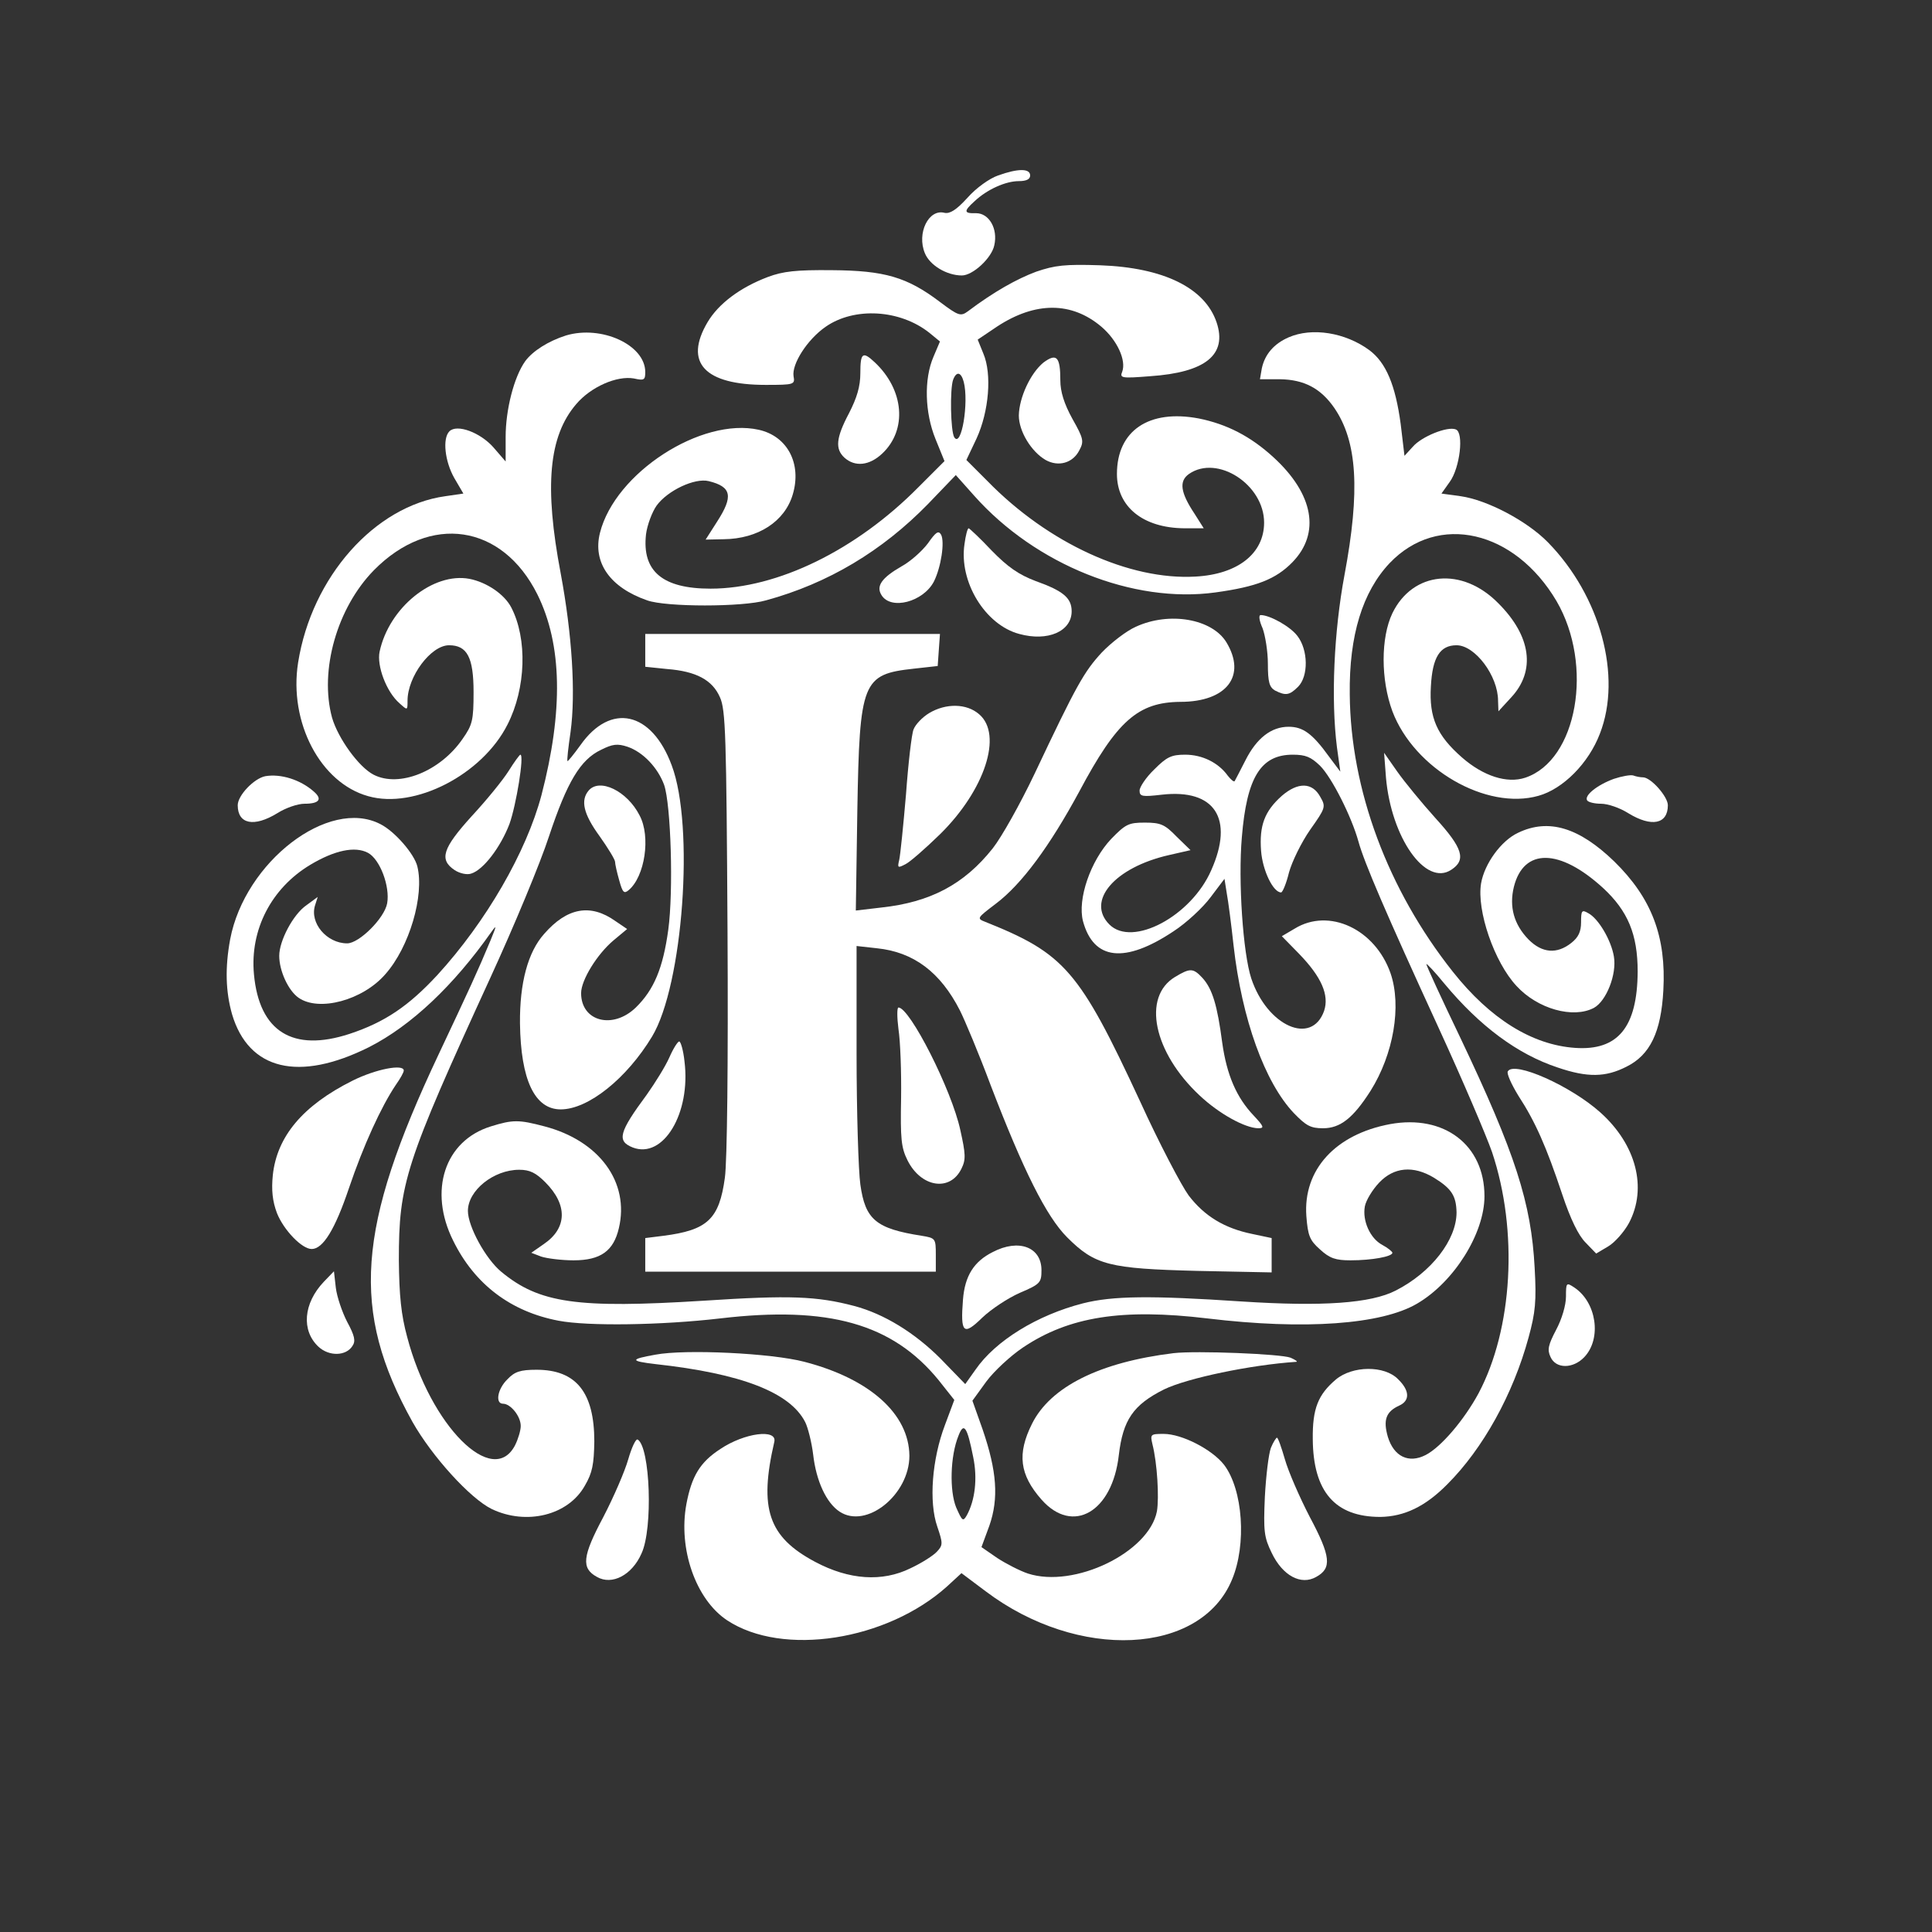 <svg xmlns="http://www.w3.org/2000/svg" version="1.0" width="512pt" height="512pt" viewBox="0 0 512 512" preserveAspectRatio="xMidYMid meet">

<rect x="0" y="0" width="512" height="512" fill="#333333" stroke="none"/>

<g transform="translate(0,512) scale(0.1,-0.1)" fill="#fff" stroke="none">
<path d="M2645 4655 c-23 -8 -58 -33 -81 -59 -30 -33 -47 -43 -61 -40 -42 11 -74 -54 -52 -107 13 -32 58 -59 98 -59 29 0 79 46 86 80 10 44 -14 85 -48 85 -33 -1 -34 5 -4 32 33 31 82 53 117 53 20 0 30 5 30 15 0 19 -32 19 -85 0z"/>
<path d="M2746 4400 c-51 -19 -112 -53 -181 -105 -19 -14 -25 -12 -73 24 -88 67 -148 84 -287 85 -95 1 -130 -3 -170 -18 -74 -28 -131 -71 -160 -120 -63 -107 -8 -166 154 -166 76 0 78 1 74 23 -5 32 36 97 85 131 76 53 197 46 275 -16 l28 -23 -17 -40 c-26 -60 -23 -149 5 -218 l24 -59 -69 -69 c-165 -167 -374 -269 -551 -269 -127 0 -182 46 -171 144 3 24 16 59 28 76 29 40 101 74 138 65 61 -15 66 -40 22 -108 l-30 -47 48 1 c91 1 162 47 183 119 24 81 -14 154 -90 171 -152 34 -381 -114 -421 -273 -20 -79 27 -145 125 -179 50 -18 253 -18 315 0 165 45 308 131 429 255 l74 77 49 -55 c163 -183 421 -286 639 -256 109 15 160 35 204 80 75 77 56 181 -50 278 -61 56 -124 88 -198 103 -132 25 -217 -32 -217 -147 0 -87 69 -143 178 -144 l52 0 -24 38 c-38 57 -42 87 -15 106 75 52 199 -28 199 -129 0 -82 -70 -137 -182 -143 -175 -10 -390 88 -551 253 l-56 56 27 57 c33 72 41 171 18 225 l-15 37 52 35 c101 66 197 66 276 -1 42 -36 66 -89 55 -119 -7 -17 -2 -18 74 -12 147 10 205 57 176 143 -31 91 -140 145 -309 151 -93 3 -119 0 -169 -17z m-192 -292 c14 -54 -6 -176 -25 -147 -10 16 -12 129 -3 153 9 23 21 20 28 -6z"/>
<path d="M1500 4231 c-47 -15 -88 -41 -108 -68 -30 -42 -52 -129 -52 -201 l0 -65 -32 37 c-35 40 -97 63 -117 43 -19 -19 -12 -80 13 -124 l24 -41 -48 -7 c-187 -26 -354 -214 -390 -441 -25 -158 59 -319 186 -354 123 -35 302 57 369 190 49 96 53 227 10 310 -18 35 -65 67 -111 76 -96 18 -213 -76 -238 -193 -8 -37 18 -107 53 -137 21 -19 21 -19 21 7 0 64 62 147 110 147 48 0 65 -32 65 -124 0 -75 -3 -87 -29 -124 -59 -86 -168 -130 -236 -95 -39 20 -94 96 -110 151 -34 125 13 291 111 391 149 151 340 122 433 -64 66 -133 69 -309 11 -532 -40 -151 -147 -336 -276 -477 -76 -82 -139 -125 -233 -156 -150 -49 -239 6 -253 158 -11 118 46 228 149 290 65 39 119 50 153 32 32 -17 59 -89 51 -134 -7 -39 -74 -106 -106 -106 -54 0 -100 54 -85 101 l7 22 -30 -22 c-35 -24 -72 -94 -72 -134 0 -40 24 -92 51 -111 54 -38 170 -7 230 62 64 72 104 209 85 286 -8 33 -60 93 -98 112 -137 71 -359 -100 -398 -305 -14 -76 -12 -139 5 -199 44 -148 177 -180 363 -87 112 57 224 163 324 305 15 21 14 17 -2 -22 -35 -84 -56 -129 -138 -303 -217 -460 -233 -678 -69 -973 52 -92 153 -203 210 -231 92 -44 203 -17 247 62 20 34 24 57 25 117 0 130 -48 190 -153 190 -43 0 -58 -5 -77 -25 -27 -26 -33 -65 -12 -65 20 0 47 -33 47 -59 0 -12 -7 -35 -15 -51 -59 -114 -224 51 -286 287 -16 59 -21 109 -22 203 0 204 16 255 243 750 62 135 132 303 155 374 48 144 83 203 138 229 30 15 43 17 70 8 41 -14 80 -55 97 -101 18 -52 25 -281 11 -384 -14 -102 -38 -159 -86 -206 -61 -59 -145 -37 -145 38 0 35 43 104 86 140 l36 30 -31 21 c-66 47 -128 36 -189 -34 -43 -48 -65 -130 -64 -237 2 -150 39 -228 108 -228 73 0 175 82 242 193 82 136 113 558 52 719 -53 143 -162 167 -242 53 -18 -25 -33 -43 -34 -42 -2 1 2 36 8 77 14 103 4 259 -26 420 -44 231 -32 364 41 449 39 46 108 76 153 68 27 -6 30 -4 30 17 0 72 -116 125 -210 97z"/>
<path d="M3415 4226 c-39 -17 -63 -45 -71 -82 l-5 -29 53 0 c64 -1 108 -24 144 -76 61 -89 69 -219 27 -443 -28 -150 -36 -329 -20 -456 l9 -65 -30 40 c-44 61 -69 79 -107 79 -46 0 -85 -30 -115 -90 -14 -27 -26 -51 -28 -54 -2 -3 -10 4 -18 14 -25 35 -68 56 -113 56 -37 0 -49 -6 -82 -39 -22 -21 -39 -47 -39 -56 0 -16 7 -17 59 -11 140 16 192 -63 131 -200 -53 -122 -209 -205 -270 -144 -62 62 13 151 158 184 l57 13 -37 36 c-31 32 -42 37 -84 37 -43 0 -51 -4 -89 -43 -55 -58 -90 -160 -75 -218 28 -104 111 -113 240 -27 34 22 78 63 98 90 l37 49 6 -38 c4 -21 12 -83 18 -138 22 -196 83 -364 160 -445 32 -33 44 -40 77 -40 46 0 80 27 126 99 61 97 83 225 53 312 -41 117 -163 174 -254 118 l-34 -20 46 -47 c59 -61 80 -109 66 -151 -33 -93 -151 -40 -193 86 -22 67 -35 258 -25 374 13 159 50 219 135 219 34 0 48 -6 72 -29 32 -32 84 -136 102 -201 15 -55 72 -188 213 -495 63 -137 126 -285 141 -328 70 -209 55 -469 -36 -640 -38 -70 -99 -142 -140 -163 -45 -23 -84 -4 -100 48 -13 45 -5 67 30 83 29 13 28 40 -3 70 -36 37 -121 36 -165 -1 -47 -40 -62 -77 -61 -158 1 -139 59 -206 179 -206 63 1 119 27 178 87 94 94 174 238 215 389 18 66 21 96 16 184 -9 172 -51 303 -198 612 -49 102 -89 189 -89 193 0 3 22 -20 48 -52 94 -113 194 -187 300 -222 79 -27 127 -26 182 2 63 31 92 92 98 202 8 143 -31 245 -130 342 -93 90 -174 115 -255 76 -45 -21 -89 -82 -98 -134 -12 -72 35 -209 94 -272 56 -61 150 -87 205 -58 33 18 61 89 53 136 -7 43 -41 101 -68 115 -17 10 -19 7 -19 -24 0 -25 -7 -40 -26 -55 -38 -30 -77 -27 -113 9 -39 40 -52 87 -39 140 26 103 121 102 236 -3 66 -61 92 -123 92 -222 -1 -147 -52 -210 -166 -202 -114 8 -225 77 -324 202 -172 217 -271 482 -273 735 -2 156 34 272 106 348 128 134 331 87 442 -101 99 -170 55 -422 -83 -468 -48 -16 -111 4 -168 54 -66 58 -87 105 -82 188 4 77 24 109 68 109 49 0 110 -81 110 -147 l1 -28 34 37 c65 70 53 162 -34 249 -96 98 -227 85 -281 -26 -31 -65 -31 -176 0 -260 58 -153 249 -263 387 -224 65 18 133 86 163 165 59 152 1 365 -138 507 -56 57 -161 112 -231 122 l-51 7 22 31 c27 37 38 131 16 139 -22 9 -91 -19 -114 -46 l-22 -24 -10 84 c-14 104 -39 163 -83 196 -64 47 -152 61 -214 34z"/>
<path d="M2280 4131 c0 -35 -9 -65 -30 -106 -35 -66 -37 -95 -12 -118 28 -25 66 -21 100 11 67 63 58 169 -20 242 -32 30 -38 25 -38 -29z"/>
<path d="M2765 4159 c-34 -28 -64 -92 -65 -140 0 -42 33 -96 71 -118 34 -19 72 -8 89 25 13 24 12 31 -18 84 -22 40 -32 72 -32 102 0 63 -10 73 -45 47z"/>
<path d="M2459 3680 c-15 -20 -46 -48 -70 -61 -52 -30 -68 -52 -53 -76 25 -41 111 -18 139 36 19 38 29 105 19 124 -7 12 -14 7 -35 -23z"/>
<path d="M2556 3678 c-15 -100 55 -214 145 -238 76 -21 139 7 139 60 0 35 -22 54 -95 80 -45 17 -74 37 -117 81 -31 33 -59 59 -61 59 -3 0 -8 -19 -11 -42z"/>
<path d="M3346 3455 c7 -19 14 -61 14 -94 0 -49 4 -62 19 -71 28 -14 38 -13 61 10 28 28 27 98 -2 135 -19 25 -73 55 -97 55 -6 0 -4 -15 5 -35z"/>
<path d="M3010 3459 c-25 -11 -65 -42 -90 -68 -47 -51 -67 -86 -178 -321 -38 -80 -88 -169 -111 -198 -76 -96 -166 -143 -295 -157 l-68 -8 4 264 c6 344 13 362 150 377 l63 7 3 43 3 42 -390 0 -391 0 0 -44 0 -43 58 -6 c77 -6 120 -29 140 -75 15 -33 17 -101 20 -619 2 -352 -1 -611 -7 -654 -15 -110 -46 -139 -163 -154 l-48 -6 0 -45 0 -44 385 0 385 0 0 45 c0 43 -1 44 -37 50 -122 19 -150 43 -163 136 -5 35 -10 192 -10 348 l0 284 54 -6 c97 -10 168 -63 220 -165 13 -26 50 -114 81 -197 87 -227 148 -349 203 -404 74 -74 111 -83 345 -89 l197 -4 0 45 0 46 -52 11 c-73 15 -126 47 -168 102 -19 26 -78 138 -129 250 -161 347 -200 391 -410 475 -23 9 -22 10 28 48 69 52 143 153 221 297 100 188 156 237 268 238 123 0 176 69 122 158 -38 62 -151 82 -240 41z"/>
<path d="M2462 3230 c-18 -11 -36 -30 -41 -43 -5 -12 -14 -89 -20 -172 -7 -82 -15 -161 -18 -174 -5 -21 -4 -22 17 -11 12 6 53 42 91 79 119 117 167 264 104 318 -33 29 -88 30 -133 3z"/>
<path d="M1348 3077 c-15 -24 -59 -78 -98 -120 -77 -85 -87 -115 -45 -143 14 -9 33 -13 44 -9 32 10 77 69 101 131 18 50 40 184 29 184 -2 0 -16 -19 -31 -43z"/>
<path d="M3673 3059 c14 -159 105 -289 173 -244 40 26 31 57 -42 137 -36 40 -82 96 -101 123 l-35 50 5 -66z"/>
<path d="M703 3063 c-30 -6 -73 -51 -73 -77 0 -50 43 -59 105 -21 22 14 54 25 72 25 39 0 48 12 25 32 -36 32 -88 48 -129 41z"/>
<path d="M4277 3056 c-44 -16 -79 -44 -71 -57 3 -5 20 -9 37 -9 18 0 50 -11 72 -25 62 -38 105 -29 105 21 0 23 -45 74 -66 74 -7 0 -18 2 -26 5 -7 2 -30 -2 -51 -9z"/>
<path d="M1560 3025 c-22 -26 -14 -62 29 -121 22 -31 41 -62 41 -68 0 -6 5 -28 11 -49 9 -33 13 -36 25 -26 43 36 59 142 29 198 -33 65 -106 100 -135 66z"/>
<path d="M3397 3011 c-46 -41 -60 -79 -55 -146 4 -52 32 -110 53 -110 4 0 14 24 21 53 8 29 33 80 56 113 41 58 42 61 27 87 -21 39 -59 40 -102 3z"/>
<path d="M3114 2531 c-88 -53 -57 -200 65 -314 52 -49 120 -86 155 -87 17 0 16 4 -11 33 -46 48 -72 108 -84 194 -13 99 -26 142 -52 171 -25 27 -33 27 -73 3z"/>
<path d="M2381 2393 c5 -32 8 -114 7 -183 -2 -107 0 -131 17 -165 36 -72 113 -84 143 -22 12 24 11 39 -3 102 -23 107 -134 325 -164 325 -4 0 -4 -26 0 -57z"/>
<path d="M1774 2318 c-10 -23 -38 -68 -60 -99 -74 -100 -80 -123 -37 -140 81 -31 154 91 137 228 -3 29 -10 53 -14 53 -4 0 -16 -19 -26 -42z"/>
<path d="M934 2256 c-132 -66 -200 -148 -211 -250 -4 -40 -1 -69 11 -101 18 -45 66 -95 92 -95 30 0 62 52 99 162 38 112 85 215 124 273 12 17 21 33 21 38 0 18 -74 4 -136 -27z"/>
<path d="M3996 2281 c-4 -5 9 -34 28 -65 45 -69 74 -135 116 -261 22 -66 43 -109 62 -128 l28 -29 32 19 c17 10 42 38 55 62 49 93 19 208 -76 293 -78 70 -228 137 -245 109z"/>
<path d="M1301 2135 c-123 -38 -166 -171 -100 -303 57 -116 153 -188 279 -212 78 -15 273 -12 428 6 288 34 457 -14 579 -163 l42 -53 -25 -67 c-34 -90 -43 -203 -20 -269 15 -44 15 -49 -1 -66 -9 -10 -40 -30 -70 -44 -75 -37 -163 -31 -253 17 -124 66 -149 141 -108 318 8 35 -79 24 -143 -19 -54 -35 -76 -72 -90 -146 -22 -119 25 -253 108 -308 147 -97 423 -54 583 90 l38 35 64 -48 c245 -185 570 -170 653 31 39 93 29 238 -21 304 -32 41 -112 82 -160 82 -35 0 -36 -1 -30 -27 13 -51 18 -142 12 -178 -21 -109 -219 -205 -342 -165 -21 7 -58 26 -81 41 l-42 29 21 57 c25 72 20 144 -18 255 l-27 76 37 51 c20 27 64 68 97 90 122 82 263 104 489 77 258 -31 461 -16 555 39 98 57 179 186 179 285 0 136 -107 217 -250 191 -145 -27 -231 -121 -222 -244 4 -52 9 -64 36 -88 26 -24 42 -29 81 -29 57 0 111 10 111 20 0 3 -12 13 -27 21 -32 17 -53 64 -46 102 3 16 20 44 38 63 39 41 90 46 145 13 47 -29 59 -48 60 -92 0 -73 -67 -159 -161 -207 -66 -34 -194 -43 -409 -29 -240 16 -341 15 -420 -5 -121 -31 -232 -99 -285 -176 l-27 -38 -66 68 c-68 68 -149 118 -228 139 -99 26 -170 29 -399 14 -335 -21 -436 -7 -537 77 -41 34 -88 120 -88 161 0 54 68 109 136 109 28 0 44 -8 69 -33 60 -60 58 -122 -4 -164 l-33 -23 26 -10 c15 -5 54 -10 86 -10 72 0 106 25 120 85 29 122 -52 232 -197 270 -68 18 -84 18 -142 0z m1278 -876 c12 -57 5 -115 -17 -155 -10 -17 -12 -15 -28 21 -18 44 -16 136 6 190 14 37 23 25 39 -56z"/>
<path d="M2631 1802 c-50 -25 -74 -63 -79 -126 -7 -89 1 -97 51 -48 23 22 68 52 100 66 54 23 57 27 57 60 0 61 -60 84 -129 48z"/>
<path d="M858 1723 c-54 -57 -60 -129 -14 -172 28 -26 73 -25 90 2 9 13 6 27 -14 64 -13 25 -27 66 -30 90 l-5 44 -27 -28z"/>
<path d="M4150 1684 c0 -23 -11 -60 -26 -88 -21 -40 -24 -53 -15 -72 14 -32 60 -32 90 0 46 49 32 145 -27 184 -21 14 -22 13 -22 -24z"/>
<path d="M1737 1530 c-68 -12 -68 -17 0 -25 228 -25 357 -75 397 -154 7 -14 17 -53 21 -86 8 -70 35 -128 70 -151 71 -47 185 45 185 148 -1 111 -105 204 -278 249 -87 23 -316 34 -395 19z"/>
<path d="M3110 1534 c-196 -24 -326 -89 -375 -187 -40 -80 -33 -135 25 -201 83 -94 188 -33 205 118 11 93 38 133 120 174 62 30 230 65 350 73 5 0 -1 5 -15 11 -26 10 -250 19 -310 12z"/>
<path d="M1665 1253 c-9 -32 -39 -101 -66 -153 -56 -105 -59 -136 -17 -159 40 -23 93 5 118 62 31 66 23 282 -10 302 -5 3 -16 -21 -25 -52z"/>
<path d="M3368 1283 c-6 -16 -13 -74 -16 -130 -4 -91 -2 -107 18 -148 29 -61 78 -87 118 -64 42 23 39 54 -17 159 -27 52 -57 121 -66 153 -9 31 -18 57 -21 57 -2 0 -10 -12 -16 -27z"/>
</g>
</svg>